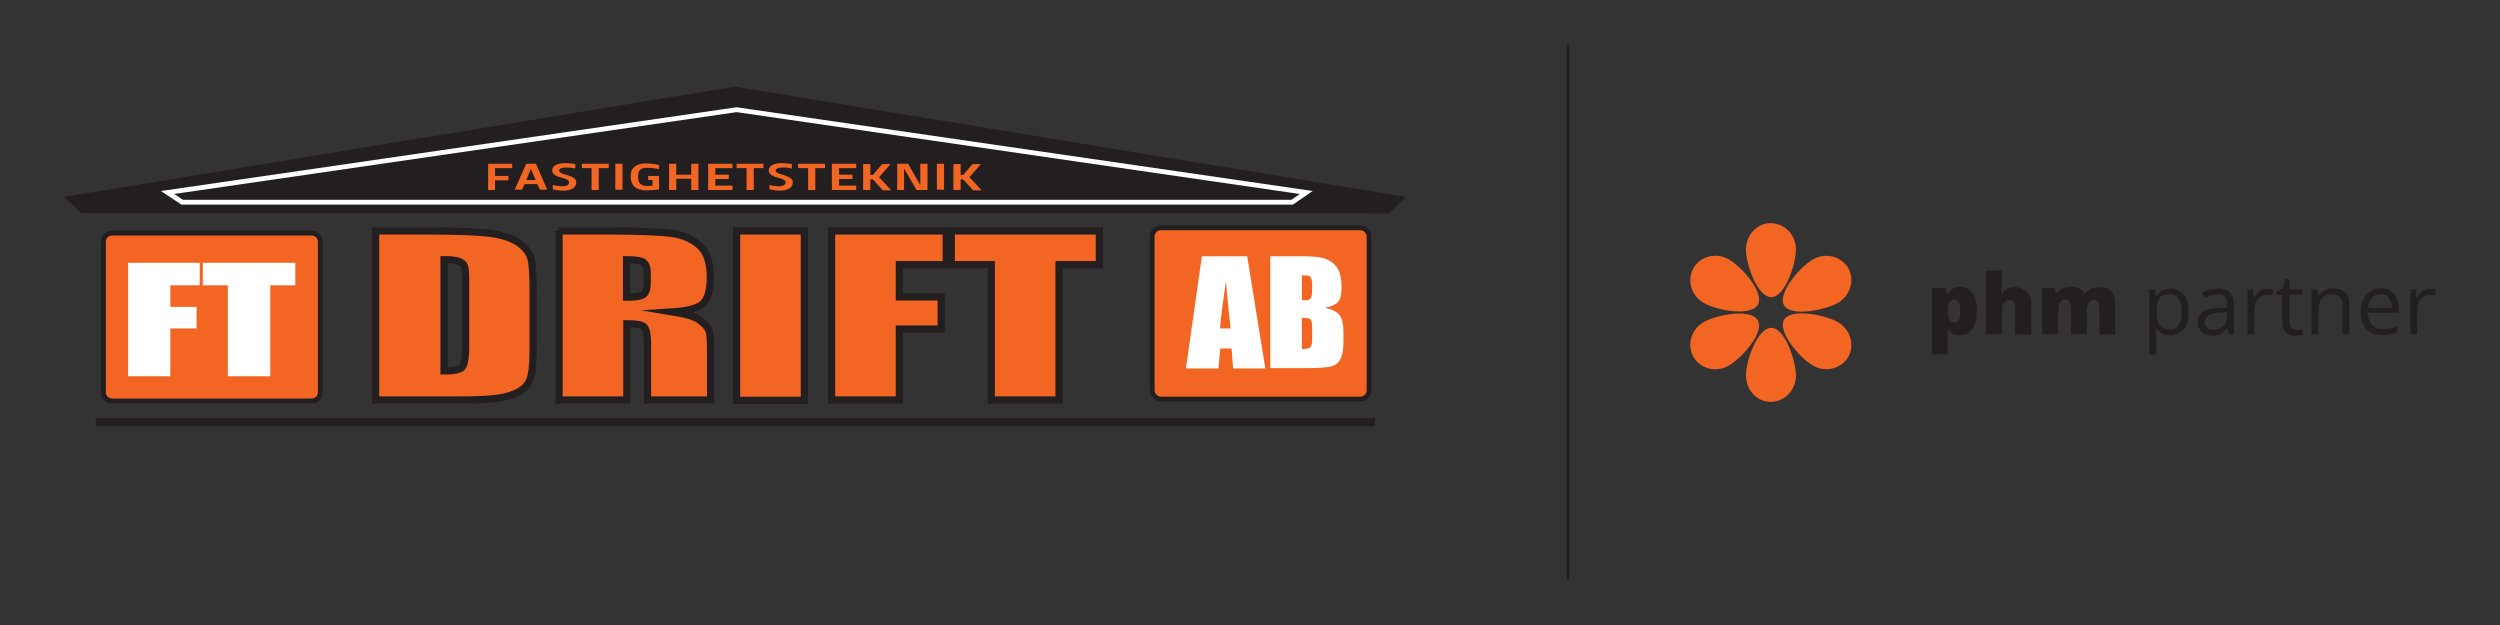 <?xml version="1.0" encoding="utf-8"?>
<!-- Generator: Adobe Illustrator 27.5.0, SVG Export Plug-In . SVG Version: 6.00 Build 0)  -->
<svg version="1.1" id="Layer_1" xmlns="http://www.w3.org/2000/svg" xmlns:xlink="http://www.w3.org/1999/xlink" x="0px" y="0px"
	 viewBox="0 0 800 200" style="enable-background:new 0 0 800 200;" xml:space="preserve">
<rect x="0" y="0" width="800" height="200" fill="#333333" stroke="none"/>
<style type="text/css">
	.st0{fill:#231F20;}
	.st1{fill:#F26522;}
	.st2{fill:none;stroke:#FFFFFF;stroke-width:1.544;stroke-miterlimit:10;}
	.st3{fill:none;stroke:#231F20;stroke-width:1.544;stroke-miterlimit:10;}
	.st4{fill:#FFFFFF;}
	.st5{fill:none;stroke:#231F20;stroke-width:2.315;stroke-miterlimit:10;}
</style>
<g>
	<path class="st0" d="M776,92.7c-0.6,0.3-1,0.6-1.5,1.1c-0.4,0.4-0.8,0.9-1.1,1.5h-0.1l-0.2-2.7h-1.8V107h2.2v-7.7
		c0-0.7,0.1-1.4,0.3-2c0.2-0.6,0.5-1.1,0.9-1.6c0.4-0.4,0.8-0.8,1.3-1c0.5-0.2,1.1-0.3,1.6-0.3c0.3,0,0.5,0,0.8,0.1
		c0.3,0,0.6,0.1,0.8,0.1l0.3-2c-0.2-0.1-0.5-0.1-0.8-0.1c-0.3,0-0.6,0-0.9,0C777.2,92.3,776.6,92.5,776,92.7 M763.8,94.7
		c0.5,0.4,0.9,0.9,1.2,1.5c0.3,0.7,0.4,1.4,0.4,2.3h-7.6c0.1-1.4,0.5-2.4,1.2-3.2c0.7-0.8,1.6-1.1,2.8-1.1
		C762.6,94.1,763.3,94.3,763.8,94.7 M758.4,93.3c-0.9,0.6-1.7,1.5-2.2,2.6c-0.5,1.1-0.8,2.5-0.8,4c0,1.6,0.3,2.9,0.9,4
		c0.6,1.1,1.4,1.9,2.4,2.5c1,0.6,2.2,0.8,3.6,0.8c1,0,1.8-0.1,2.5-0.2c0.7-0.1,1.4-0.4,2.2-0.7v-1.9c-0.8,0.3-1.5,0.6-2.2,0.7
		c-0.7,0.2-1.5,0.2-2.4,0.2c-1.5,0-2.6-0.4-3.4-1.3c-0.8-0.9-1.2-2.2-1.3-3.9h9.9v-1.4c0-1.3-0.2-2.4-0.7-3.4c-0.5-1-1.1-1.7-2-2.3
		c-0.9-0.5-1.9-0.8-3.1-0.8C760.5,92.3,759.4,92.6,758.4,93.3 M744.7,92.6c-0.6,0.2-1.1,0.4-1.6,0.8c-0.5,0.3-0.9,0.8-1.2,1.3h-0.1
		l-0.3-2.1h-1.8V107h2.2v-7.5c0-1.7,0.3-3,1-3.9c0.6-0.9,1.8-1.4,3.4-1.4c1.1,0,2,0.3,2.5,0.9c0.5,0.6,0.8,1.5,0.8,2.7v9.2h2.2v-9.4
		c0-1.8-0.4-3.2-1.3-4c-0.9-0.8-2.2-1.3-3.9-1.3C745.9,92.3,745.3,92.4,744.7,92.6 M733.2,104.8c-0.4-0.4-0.6-1.1-0.6-2v-8.5h4.2
		v-1.7h-4.2v-3.3h-1.3l-0.9,3.1l-2.1,0.9v1.1h2v8.5c0,1.1,0.2,2,0.6,2.7c0.4,0.6,0.9,1.1,1.5,1.4c0.6,0.3,1.3,0.4,2.1,0.4
		c0.4,0,0.9,0,1.3-0.1c0.5-0.1,0.8-0.2,1.1-0.3v-1.7c-0.2,0.1-0.5,0.2-0.9,0.2c-0.4,0.1-0.7,0.1-1.1,0.1
		C734.1,105.5,733.6,105.2,733.2,104.8 M723.9,92.7c-0.6,0.3-1,0.6-1.5,1.1c-0.4,0.4-0.8,0.9-1.1,1.5h-0.1l-0.2-2.7h-1.8V107h2.2
		v-7.7c0-0.7,0.1-1.4,0.3-2c0.2-0.6,0.5-1.1,0.9-1.6c0.4-0.4,0.8-0.8,1.3-1c0.5-0.2,1.1-0.3,1.6-0.3c0.3,0,0.5,0,0.8,0.1
		c0.3,0,0.6,0.1,0.8,0.1l0.3-2c-0.2-0.1-0.5-0.1-0.8-0.1c-0.3,0-0.6,0-0.9,0C725.1,92.3,724.4,92.5,723.9,92.7 M712.6,101.2
		c0,1.4-0.4,2.5-1.2,3.2s-1.9,1.1-3.1,1.1c-0.8,0-1.5-0.2-2-0.6c-0.5-0.4-0.7-1-0.7-1.8c0-0.9,0.4-1.7,1.1-2.2
		c0.7-0.5,2-0.8,3.8-0.9l2.2-0.1V101.2z M707,92.7c-0.8,0.2-1.6,0.5-2.2,0.9l0.7,1.7c0.6-0.3,1.3-0.6,1.9-0.8
		c0.7-0.2,1.4-0.3,2.2-0.3c1,0,1.7,0.2,2.3,0.7c0.5,0.5,0.8,1.4,0.8,2.6v0.9l-2.5,0.1c-2.3,0.1-4.1,0.5-5.2,1.3
		c-1.1,0.8-1.7,1.9-1.7,3.3c0,1,0.2,1.7,0.6,2.4c0.4,0.6,0.9,1.1,1.6,1.4c0.7,0.3,1.5,0.5,2.3,0.5c0.8,0,1.5-0.1,2.1-0.3
		c0.6-0.2,1.1-0.4,1.5-0.8c0.4-0.4,0.9-0.8,1.3-1.3h0.1l0.4,2.1h1.6v-9.8c0-1.7-0.4-2.9-1.2-3.7c-0.8-0.8-2.1-1.2-3.8-1.2
		C708.7,92.4,707.8,92.5,707,92.7 M697.2,95.7c0.7,1,1,2.4,1,4c0,1.1-0.1,2.1-0.4,3c-0.3,0.9-0.7,1.5-1.3,2
		c-0.6,0.5-1.3,0.7-2.2,0.7c-1,0-1.9-0.2-2.5-0.7c-0.6-0.4-1.1-1.1-1.3-1.9c-0.3-0.8-0.4-1.9-0.4-3.1v-0.4c0-1.2,0.2-2.1,0.4-2.9
		c0.3-0.8,0.7-1.3,1.3-1.7c0.6-0.4,1.4-0.6,2.4-0.6C695.6,94.2,696.6,94.7,697.2,95.7 M692.5,92.7c-0.6,0.2-1.1,0.5-1.5,0.9
		c-0.4,0.4-0.7,0.8-1,1.2h-0.1l-0.3-2.1h-1.8v20.8h2.2v-5.9c0-0.4,0-0.8-0.1-1.3c0-0.5-0.1-0.9-0.1-1.2h0.2c0.3,0.4,0.6,0.8,1,1.1
		c0.4,0.3,0.9,0.6,1.5,0.8c0.6,0.2,1.2,0.3,2,0.3c1.2,0,2.3-0.3,3.1-0.9c0.9-0.6,1.6-1.4,2.1-2.5c0.5-1.1,0.7-2.5,0.7-4.1
		c0-2.5-0.5-4.3-1.6-5.6c-1.1-1.2-2.5-1.8-4.3-1.8C693.8,92.3,693.1,92.4,692.5,92.7 M669.1,92.4c-0.7,0.4-1.4,0.9-1.8,1.5h-0.2
		c-0.4-0.6-1-1.2-1.7-1.5c-0.7-0.4-1.6-0.6-2.7-0.6c-0.7,0-1.4,0.1-2,0.3c-0.6,0.2-1.1,0.4-1.5,0.7c-0.4,0.3-0.8,0.7-1,1.1h-0.1
		l-0.7-1.8h-3.9V107h5.1v-6.5c0-1,0.1-1.8,0.2-2.5c0.1-0.7,0.4-1.2,0.7-1.6c0.3-0.4,0.8-0.5,1.4-0.5c0.4,0,0.7,0.1,1,0.3
		c0.3,0.2,0.4,0.5,0.6,1c0.1,0.4,0.2,1,0.2,1.7v8.1h5.1v-6.9c0-1.3,0.2-2.4,0.5-3.1c0.3-0.7,0.9-1.1,1.7-1.1c0.6,0,1,0.2,1.3,0.7
		c0.3,0.4,0.5,1.2,0.5,2.4v8.1h5.1v-9.7c0-1.9-0.4-3.3-1.3-4.2c-0.9-0.9-2.2-1.3-3.9-1.3C670.7,91.9,669.8,92,669.1,92.4
		 M635.5,86.6V107h5.1v-6.5c0-1,0.1-1.8,0.2-2.5s0.4-1.2,0.8-1.5c0.4-0.4,0.8-0.5,1.5-0.5c0.6,0,1,0.3,1.3,0.8
		c0.3,0.5,0.4,1.2,0.4,2.2v8.1h5.2v-9.7c0-1.3-0.2-2.3-0.7-3.1c-0.5-0.8-1.1-1.4-1.9-1.8c-0.8-0.4-1.7-0.6-2.7-0.6
		c-0.6,0-1.1,0.1-1.6,0.2c-0.5,0.1-1,0.4-1.4,0.7c-0.4,0.3-0.8,0.7-1.1,1.2h-0.2c0-0.4,0.1-1,0.1-1.7s0.1-1.7,0.1-2.8v-2.9H635.5z
		 M626.8,96.7c0.3,0.5,0.5,1.5,0.5,2.8c0,0.9-0.1,1.6-0.2,2.1c-0.1,0.5-0.4,0.9-0.7,1.2c-0.3,0.2-0.6,0.4-1.1,0.4
		c-0.5,0-0.9-0.1-1.2-0.4c-0.3-0.3-0.5-0.7-0.6-1.2c-0.1-0.5-0.2-1.2-0.2-2v-0.4c0-0.7,0.1-1.3,0.2-1.8c0.1-0.5,0.3-0.8,0.6-1.1
		c0.3-0.2,0.7-0.4,1.2-0.4C626,95.9,626.5,96.2,626.8,96.7 M625.5,92.1c-0.5,0.2-0.9,0.5-1.3,0.8c-0.3,0.3-0.6,0.7-0.9,1.1h-0.2
		l-0.7-1.9h-4.2v21.3h5.1V108c0-0.5,0-1,0-1.4c0-0.4-0.1-0.8-0.1-1.1h0.2c0.2,0.3,0.5,0.5,0.8,0.8s0.7,0.5,1.2,0.7
		c0.5,0.2,1.1,0.3,1.8,0.3c1,0,2-0.3,2.8-0.9c0.8-0.6,1.5-1.4,1.9-2.6c0.5-1.2,0.7-2.6,0.7-4.3c0-2.5-0.5-4.4-1.4-5.7
		c-0.9-1.3-2.2-2-3.9-2C626.6,91.9,626,92,625.5,92.1"/>
	<path class="st1" d="M562.5,97.5c-2.2,3.9-13.1,1.8-17.2-0.5c-4.1-2.3-5.6-7.3-3.4-11.2c2.2-3.9,7.3-5.1,11.3-2.8
		C557.3,85.3,564.7,93.6,562.5,97.5"/>
	<path class="st1" d="M570.9,102.3c-2.2,3.8,5,12.2,9.1,14.6c4,2.4,9.1,1.2,11.4-2.6c2.2-3.8,0.8-8.8-3.2-11.2
		C584.1,100.8,573.2,98.5,570.9,102.3"/>
	<path class="st1" d="M570.9,97.7c-2.2-3.8,5-12.2,9.1-14.6c4-2.4,9.1-1.2,11.4,2.6c2.2,3.8,0.8,8.8-3.2,11.2
		C584.1,99.2,573.2,101.5,570.9,97.7"/>
	<path class="st1" d="M562.5,102.5c-2.2-3.9-13.1-1.8-17.2,0.5c-4.1,2.3-5.6,7.3-3.4,11.2c2.2,3.9,7.3,5.1,11.3,2.8
		C557.3,114.7,564.7,106.4,562.5,102.5"/>
	<path class="st1" d="M566.8,95.1c-4.4,0-8.1-10.5-8.1-15.2c0-4.7,3.5-8.5,7.9-8.5c4.4,0,8.1,3.7,8.1,8.4
		C574.7,84.5,571.2,95.1,566.8,95.1"/>
	<path class="st1" d="M566.8,104.9c-4.4,0-8.1,10.5-8.1,15.2c0,4.7,3.5,8.5,7.9,8.5c4.4,0,8.1-3.7,8.1-8.4
		C574.7,115.5,571.2,104.9,566.8,104.9"/>
	<rect x="501.3" y="14.3" class="st0" width="0.9" height="171.4"/>
	<polygon class="st0" points="449.8,63 235.1,27.7 20.4,63 26,68.2 444.5,68.3 	"/>
	<polygon class="st2" points="418,61.6 235.7,35.1 53.6,61.6 58.3,64.7 413.5,64.7 	"/>
	<polygon class="st1" points="156.2,52.4 163.9,52.4 163.9,53.8 158.4,53.8 158.4,56.3 162.7,56.3 162.7,57.7 158.4,57.7 
		158.4,60.8 156.2,60.8 	"/>
	<path class="st1" d="M168.4,52.4h3.1l3.6,8.3h-2.3l-0.9-1.8h-4c-0.3,0.6-0.6,1.3-0.9,1.8h-2.3L168.4,52.4z M171.4,57.6
		c-0.4-1.1-1-2.2-1.4-3.3l-0.1-0.5c0,0.2-0.1,0.3-0.1,0.5l-1.4,3.3H171.4z"/>
	<path class="st1" d="M184,53.9c-0.3-0.1-1.5-0.3-2.6-0.3c-1.2,0-2.5,0.2-2.5,1c0,0.6,1.1,1,2.2,1.3c1.5,0.5,3.3,1,3.3,2.4
		c0,2.1-2.1,2.7-4.3,2.7c-1,0-2.2-0.2-3.2-0.4v-1.4c0.7,0.2,2,0.4,3.1,0.4c1.1,0,2.1-0.3,2.1-1.3c0-0.7-1.2-1.1-2.3-1.4
		c-1.5-0.4-3.1-1-3.1-2.3c0-1.8,2-2.4,4.3-2.4c1,0,2,0.1,3.1,0.3V53.9z"/>
	<polygon class="st1" points="186.2,52.4 194.8,52.4 194.8,53.8 191.6,53.8 191.6,60.8 189.3,60.8 189.3,53.8 186.2,53.8 	"/>
	<rect x="196.9" y="52.4" class="st1" width="2.3" height="8.3"/>
	<path class="st1" d="M207.3,56.3h3.6v4.3c-1.1,0.2-2.7,0.3-4.1,0.3c-1.6,0-3-0.4-3.8-1.2c-0.7-0.6-1.2-1.8-1.2-3.1
		c0-1.5,0.4-2.6,1.2-3.2c0.8-0.7,2-1.1,3.6-1.1c2.5,0,4.1,0.5,4.3,0.5v1.3c-0.5-0.1-2.2-0.4-3.9-0.4c-1,0-1.7,0.2-2.1,0.6
		c-0.5,0.4-0.7,1.2-0.7,2.3c0,1.1,0.2,1.8,0.7,2.2c0.4,0.4,1.1,0.7,2.1,0.7c1.1,0,1.5,0,1.8-0.1v-1.8h-1.4V56.3z"/>
	<polygon class="st1" points="221.2,57.2 216.4,57.2 216.4,60.8 214.1,60.8 214.1,52.4 216.4,52.4 216.4,55.9 221.2,55.9 
		221.2,52.4 223.5,52.4 223.5,60.8 221.2,60.8 	"/>
	<polygon class="st1" points="226.6,52.4 234.4,52.4 234.4,53.8 228.9,53.8 228.9,55.9 233.2,55.9 233.2,57.3 228.9,57.3 
		228.9,59.4 234.4,59.4 234.4,60.8 226.6,60.8 	"/>
	<polygon class="st1" points="235.7,52.4 244.3,52.4 244.3,53.8 241.2,53.8 241.2,60.8 238.9,60.8 238.9,53.8 235.7,53.8 	"/>
	<path class="st1" d="M253.3,53.9c-0.3-0.1-1.5-0.3-2.6-0.3c-1.2,0-2.5,0.2-2.5,1c0,0.6,1.1,1,2.2,1.3c1.5,0.5,3.3,1,3.3,2.4
		c0,2.1-2.1,2.7-4.3,2.7c-1,0-2.2-0.2-3.2-0.4v-1.4c0.7,0.2,2,0.4,3.1,0.4c1.1,0,2.1-0.3,2.1-1.3c0-0.7-1.2-1.1-2.3-1.4
		c-1.5-0.4-3.1-1-3.1-2.3c0-1.8,2-2.4,4.3-2.4c1,0,2,0.1,3.1,0.3V53.9z"/>
	<polygon class="st1" points="255.4,52.4 264,52.4 264,53.8 260.9,53.8 260.9,60.8 258.6,60.8 258.6,53.8 255.4,53.8 	"/>
	<polygon class="st1" points="266.2,52.4 274,52.4 274,53.8 268.5,53.8 268.5,55.9 272.8,55.9 272.8,57.3 268.5,57.3 268.5,59.4 
		274,59.4 274,60.8 266.2,60.8 	"/>
	<path class="st1" d="M279.3,57.4h-0.8v3.4h-2.3v-8.3h2.3V56h0.8c1-1.1,2-2.4,3-3.5h2.7l-3.7,4.2c1.2,1.3,2.7,2.8,3.9,4.2h-2.7
		L279.3,57.4z"/>
	<polygon class="st1" points="287.1,52.4 290.6,52.4 294.4,59.1 294.5,59.1 294.5,52.4 296.8,52.4 296.8,60.8 293.3,60.8 
		289.4,54.1 289.3,54.1 289.3,60.8 287.1,60.8 	"/>
	<rect x="299.8" y="52.4" class="st1" width="2.3" height="8.3"/>
	<path class="st1" d="M308.2,57.4h-0.8v3.4h-2.3v-8.3h2.3V56h0.8c1-1.1,2-2.4,3-3.5h2.7l-3.7,4.2c1.2,1.3,2.7,2.8,3.9,4.2h-2.7
		L308.2,57.4z"/>
	<path class="st1" d="M102.5,77.3c0-1.5-1.3-2.7-2.8-2.7l-63.8,0c-1.6,0-2.8,1.2-2.8,2.7l0,48.3c0,1.5,1.3,2.7,2.8,2.7l63.8,0
		c1.6,0,2.8-1.2,2.8-2.7L102.5,77.3z"/>
	<path class="st3" d="M102.5,77.3c0-1.5-1.3-2.7-2.8-2.7l-63.8,0c-1.6,0-2.8,1.2-2.8,2.7l0,48.3c0,1.5,1.3,2.7,2.8,2.7l63.8,0
		c1.6,0,2.8-1.2,2.8-2.7L102.5,77.3z"/>
	<path class="st1" d="M438.1,75.7c0-1.5-1.3-2.8-2.8-2.8l-63.8,0c-1.6,0-2.8,1.2-2.8,2.8l0,49.2c0,1.5,1.3,2.8,2.8,2.8l63.8,0
		c1.6,0,2.8-1.2,2.8-2.8L438.1,75.7z"/>
	<path class="st3" d="M438.1,75.7c0-1.5-1.3-2.8-2.8-2.8l-63.8,0c-1.6,0-2.8,1.2-2.8,2.8l0,49.2c0,1.5,1.3,2.8,2.8,2.8l63.8,0
		c1.6,0,2.8-1.2,2.8-2.8L438.1,75.7z"/>
	<polygon class="st4" points="41,84.1 63.9,84.1 63.9,91.3 54.5,91.3 54.5,98.2 62.9,98.2 62.9,105.1 54.5,105.1 54.5,120.4 
		41,120.4 	"/>
	<polygon class="st4" points="94.5,84.1 94.5,91.3 86.5,91.3 86.5,120.4 72.9,120.4 72.9,91.3 64.9,91.3 64.9,84.1 	"/>
	<path class="st4" d="M399.1,82l5.8,35.9h-10.3l-0.5-6.4h-3.6l-0.6,6.4h-10.4l5.1-35.9H399.1z M393.8,105.1c-0.5-4.1-1-9.1-1.5-15.1
		c-1,6.9-1.7,11.9-1.9,15.1H393.8z"/>
	<path class="st4" d="M406.6,82h10c3.2,0,5.6,0.2,7.2,0.7c1.6,0.5,2.9,1.4,4,2.8c1,1.4,1.5,3.6,1.5,6.7c0,2.1-0.4,3.6-1.1,4.4
		c-0.7,0.8-2.1,1.5-4.2,1.9c2.3,0.5,3.9,1.3,4.7,2.4c0.8,1.1,1.2,2.9,1.2,5.2v3.3c0,2.4-0.3,4.2-0.9,5.4c-0.6,1.2-1.5,2-2.9,2.4
		c-1.3,0.4-4,0.6-8,0.6h-11.6V82z M416.6,88.1v8c0.4,0,0.8,0,1,0c1,0,1.6-0.2,1.9-0.7c0.3-0.5,0.4-1.7,0.4-3.9
		c0-1.1-0.1-1.9-0.3-2.4c-0.2-0.5-0.5-0.7-0.9-0.9C418.4,88.2,417.7,88.1,416.6,88.1 M416.6,101.7v10c1.4,0,2.3-0.2,2.7-0.6
		c0.4-0.4,0.6-1.3,0.6-2.7V105c0-1.5-0.2-2.5-0.5-2.8C419.1,101.9,418.1,101.7,416.6,101.7"/>
	<path class="st1" d="M120.4,73.9h16.2c10.5,0,17.6,0.3,21.3,0.9c3.7,0.6,6.5,1.7,8.4,3.1c1.9,1.4,3.1,3,3.6,4.8
		c0.5,1.8,0.7,5.2,0.7,10.3v19c0,4.9-0.4,8.1-1.1,9.7c-0.7,1.6-1.9,2.9-3.7,3.8c-1.8,0.9-3.9,1.6-6.5,1.9c-2.6,0.4-6.5,0.6-11.7,0.6
		h-27.4V73.9z M142.1,83.1v35.6c3.1,0,5.1-0.4,5.8-1.2c0.7-0.8,1.1-3,1.1-6.6v-21c0-2.5-0.1-4-0.4-4.7c-0.2-0.7-0.8-1.2-1.7-1.5
		C146.1,83.3,144.5,83.1,142.1,83.1"/>
	<path class="st5" d="M120.4,73.9h16.2c10.5,0,17.6,0.3,21.3,0.9c3.7,0.6,6.5,1.7,8.4,3.1c1.9,1.4,3.1,3,3.6,4.8
		c0.5,1.8,0.7,5.2,0.7,10.3v19c0,4.9-0.4,8.1-1.1,9.7c-0.7,1.6-1.9,2.9-3.7,3.8c-1.8,0.9-3.9,1.6-6.5,1.9c-2.6,0.4-6.5,0.6-11.7,0.6
		h-27.4V73.9z M142.1,83.1v35.6c3.1,0,5.1-0.4,5.8-1.2c0.7-0.8,1.1-3,1.1-6.6v-21c0-2.5-0.1-4-0.4-4.7c-0.2-0.7-0.8-1.2-1.7-1.5
		C146.1,83.3,144.5,83.1,142.1,83.1z"/>
	<path class="st1" d="M178.8,73.9h15.4c10.2,0,17.2,0.3,20.8,0.8c3.6,0.5,6.6,1.8,8.9,3.9c2.3,2.1,3.4,5.5,3.4,10.1
		c0,4.2-0.8,7-2.4,8.5c-1.6,1.4-4.8,2.3-9.5,2.6c4.3,0.7,7.2,1.6,8.7,2.8c1.5,1.2,2.4,2.2,2.8,3.2c0.4,1,0.5,3.6,0.5,8V128h-20.2
		v-18c0-2.9-0.4-4.7-1.1-5.4c-0.7-0.7-2.6-1-5.5-1V128h-21.7V73.9z M200.5,83.1v12c2.4,0,4.2-0.2,5.1-0.7c1-0.4,1.5-1.8,1.5-4.2v-3
		c0-1.7-0.5-2.8-1.4-3.4C204.7,83.4,203,83.1,200.5,83.1"/>
	<path class="st5" d="M178.8,73.9h15.4c10.2,0,17.2,0.3,20.8,0.8c3.6,0.5,6.6,1.8,8.9,3.9c2.3,2.1,3.4,5.5,3.4,10.1
		c0,4.2-0.8,7-2.4,8.5c-1.6,1.4-4.8,2.3-9.5,2.6c4.3,0.7,7.2,1.6,8.7,2.8c1.5,1.2,2.4,2.2,2.8,3.2c0.4,1,0.5,3.6,0.5,8V128h-20.2
		v-18c0-2.9-0.4-4.7-1.1-5.4c-0.7-0.7-2.6-1-5.5-1V128h-21.7V73.9z M200.5,83.1v12c2.4,0,4.2-0.2,5.1-0.7c1-0.4,1.5-1.8,1.5-4.2v-3
		c0-1.7-0.5-2.8-1.4-3.4C204.7,83.4,203,83.1,200.5,83.1z"/>
	<rect x="235.7" y="73.9" class="st1" width="21.7" height="54.2"/>
	<rect x="235.7" y="73.9" class="st5" width="21.7" height="54.2"/>
	<polygon class="st1" points="266.1,73.9 302.8,73.9 302.8,84.7 287.8,84.7 287.8,95 301.2,95 301.2,105.3 287.8,105.3 287.8,128 
		266.1,128 	"/>
	<polygon class="st5" points="266.1,73.9 302.8,73.9 302.8,84.7 287.8,84.7 287.8,95 301.2,95 301.2,105.3 287.8,105.3 287.8,128 
		266.1,128 	"/>
	<polygon class="st1" points="351.8,73.9 351.8,84.7 338.9,84.7 338.9,128 317.2,128 317.2,84.7 304.4,84.7 304.4,73.9 	"/>
	<polygon class="st5" points="351.8,73.9 351.8,84.7 338.9,84.7 338.9,128 317.2,128 317.2,84.7 304.4,84.7 304.4,73.9 	"/>
	<rect x="30.6" y="133.8" class="st0" width="409.4" height="2.6"/>
</g>
</svg>
